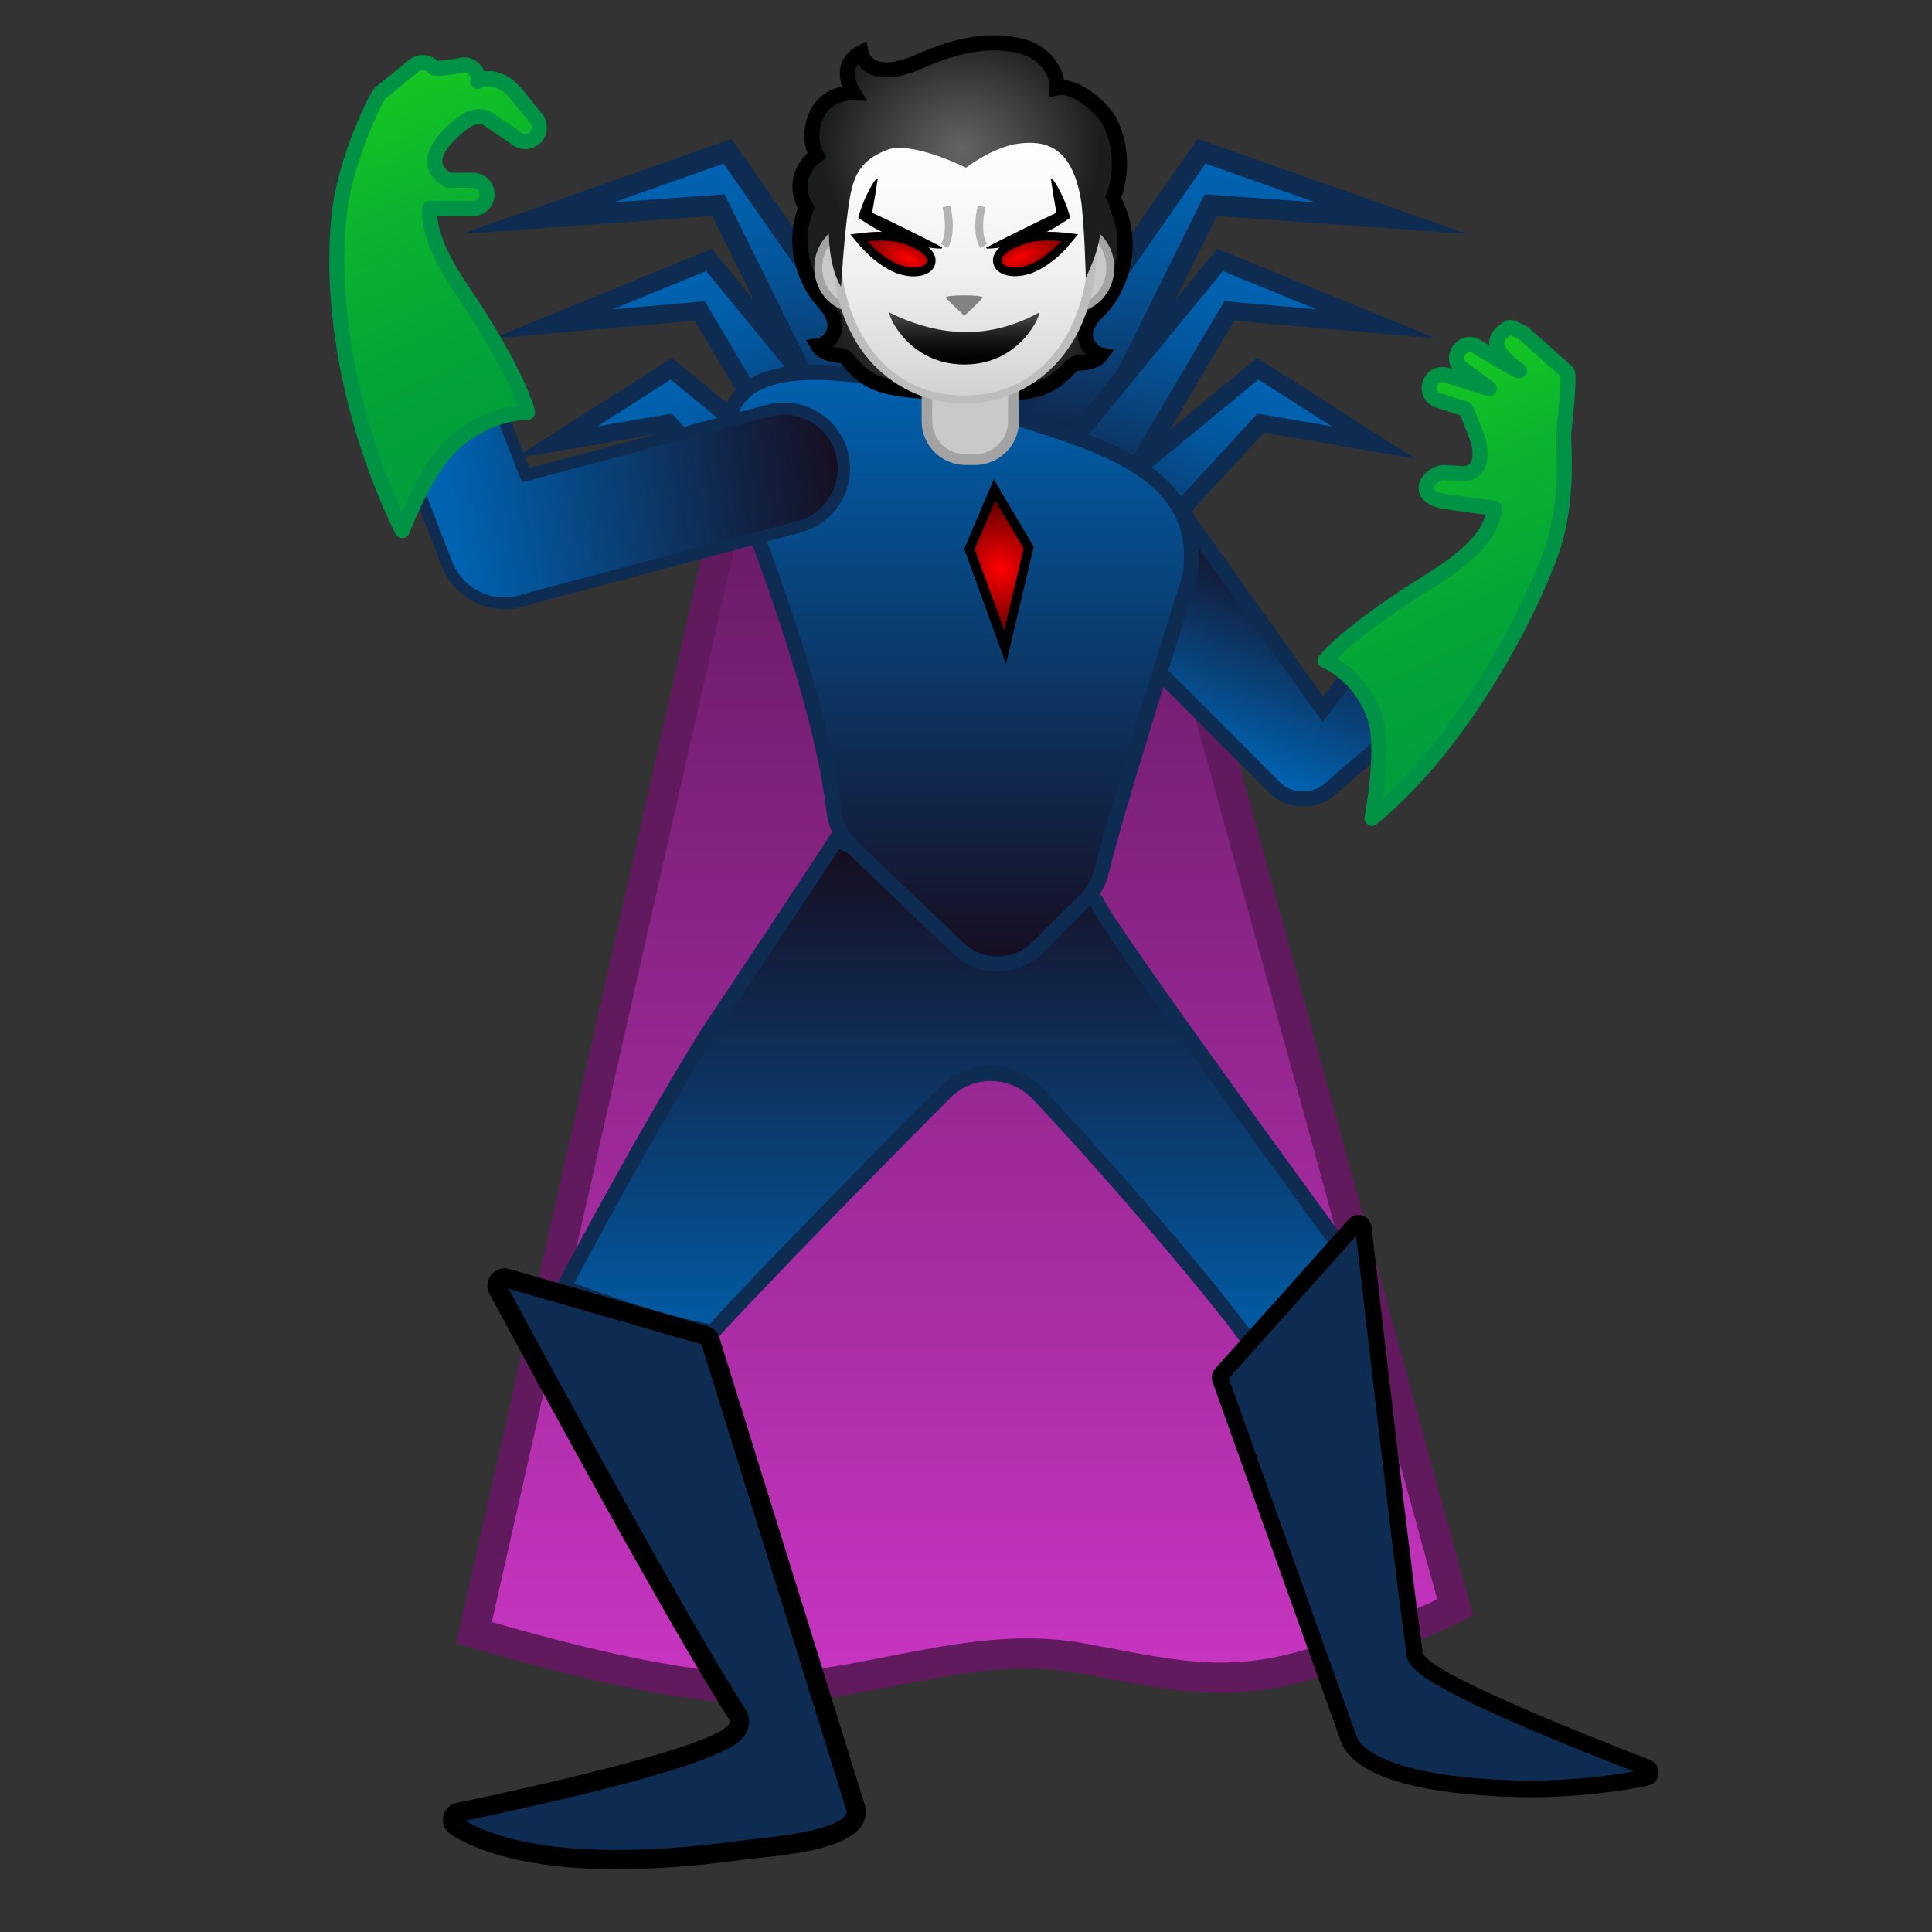 <svg width="128" height="128" xmlns="http://www.w3.org/2000/svg" xmlns:xlink="http://www.w3.org/1999/xlink"><rect width="100%" height="100%" fill="#333333" stroke="none"/><linearGradient id="l" gradientTransform="matrix(1 0 0 -1 0 128.93)" gradientUnits="userSpaceOnUse" x1="63.901" x2="63.901" y1="94.619" y2="18.073"><stop offset="0" stop-color="#691B66"/><stop offset="1" stop-color="#C735C1"/></linearGradient><path d="m48.65 31.81-17.25 76.36c5.32 1.53 10.92 3.01 16.42 3.6 8.01 0.87 15.75-3.36 23.77-1.92 5.83 1.05 9.46 2.13 15.28 0.37 3.26-0.98 6.47-2.24 9.54-3.71l-20.51-74.7h-27.25z" fill="url(#l)" stroke="#611A5E" stroke-miterlimit="10" stroke-width="2"/><g stroke="#0E2B52" stroke-miterlimit="10"><linearGradient id="g" gradientTransform="matrix(1.065 -.128 -.129 -1.075 44.36 122.96)" gradientUnits="userSpaceOnUse" x1="16.195" x2="16.195" y1="103" y2="80.784"><stop offset=".003" stop-color="#0063B2"/><stop offset=".136" stop-color="#0160AC"/><stop offset=".311" stop-color="#03569C"/><stop offset=".508" stop-color="#084681"/><stop offset=".722" stop-color="#0E305B"/><stop offset=".948" stop-color="#15142B"/><stop offset="1" stop-color="#170D1F"/></linearGradient><polygon fill="url(#g)" points="35.64 14.45 48.2 10.02 64.21 32.99 57.46 33.53 47.59 13.59" stroke-width="1.368"/><linearGradient id="f" gradientTransform="matrix(.992 -.279 -.289 -1.031 74.692 79.468)" gradientUnits="userSpaceOnUse" x1="-10.543" x2="-10.543" y1="62.897" y2="44.027"><stop offset=".003" stop-color="#0063B2"/><stop offset=".136" stop-color="#0160AC"/><stop offset=".311" stop-color="#03569C"/><stop offset=".508" stop-color="#084681"/><stop offset=".722" stop-color="#0E305B"/><stop offset=".948" stop-color="#15142B"/><stop offset="1" stop-color="#170D1F"/></linearGradient><polygon fill="url(#f)" points="36.62 21.46 46.97 17.22 61.34 34.75 55.52 36.12 46.36 20.6" stroke-width="1.225"/><linearGradient id="e" gradientTransform="matrix(.909 -.417 -.417 -.909 94.647 22.376)" gradientUnits="userSpaceOnUse" x1="-46.449" x2="-46.449" y1="18.973" y2=".906"><stop offset=".003" stop-color="#0063B2"/><stop offset=".136" stop-color="#0160AC"/><stop offset=".311" stop-color="#03569C"/><stop offset=".508" stop-color="#084681"/><stop offset=".722" stop-color="#0E305B"/><stop offset=".948" stop-color="#15142B"/><stop offset="1" stop-color="#170D1F"/></linearGradient><polygon fill="url(#e)" points="36.81 29.32 44.48 24.43 60.41 37.54 55.04 39.75 44.29 28.03" stroke-width="1.167"/><linearGradient id="d" gradientTransform="matrix(-1.065 -.128 .129 -1.075 -317.01 122.96)" gradientUnits="userSpaceOnUse" x1="-354.43" x2="-354.43" y1="147.14" y2="124.93"><stop offset=".003" stop-color="#0063B2"/><stop offset=".136" stop-color="#0160AC"/><stop offset=".311" stop-color="#03569C"/><stop offset=".508" stop-color="#084681"/><stop offset=".722" stop-color="#0E305B"/><stop offset=".948" stop-color="#15142B"/><stop offset="1" stop-color="#170D1F"/></linearGradient><polygon fill="url(#d)" points="92.16 14.45 79.61 10.02 63.59 32.99 70.34 33.53 80.22 13.59" stroke-width="1.368"/><linearGradient id="c" gradientTransform="matrix(-.992 -.279 .289 -1.031 -347.35 79.468)" gradientUnits="userSpaceOnUse" x1="-384.75" x2="-384.75" y1="164.05" y2="145.18"><stop offset=".003" stop-color="#0063B2"/><stop offset=".136" stop-color="#0160AC"/><stop offset=".311" stop-color="#03569C"/><stop offset=".508" stop-color="#084681"/><stop offset=".722" stop-color="#0E305B"/><stop offset=".948" stop-color="#15142B"/><stop offset="1" stop-color="#170D1F"/></linearGradient><polygon fill="url(#c)" points="91.18 21.46 80.84 17.22 66.46 34.75 72.28 36.12 81.45 20.6" stroke-width="1.225"/><linearGradient id="b" gradientTransform="matrix(-.909 -.417 .417 -.909 -367.3 22.376)" gradientUnits="userSpaceOnUse" x1="-410.43" x2="-410.43" y1="185.91" y2="167.84"><stop offset=".003" stop-color="#0063B2"/><stop offset=".136" stop-color="#0160AC"/><stop offset=".311" stop-color="#03569C"/><stop offset=".508" stop-color="#084681"/><stop offset=".722" stop-color="#0E305B"/><stop offset=".948" stop-color="#15142B"/><stop offset="1" stop-color="#170D1F"/></linearGradient><polygon fill="url(#b)" points="90.99 29.32 83.33 24.43 67.39 37.54 72.76 39.75 83.52 28.03" stroke-width="1.167"/></g><linearGradient id="a" gradientTransform="matrix(1 0 0 -1 0 128.93)" gradientUnits="userSpaceOnUse" x1="78.727" x2="84.184" y1="79.352" y2="92.644"><stop offset=".003" stop-color="#0063B2"/><stop offset="1" stop-color="#170D1F"/></linearGradient><path d="m86.25 52.93c-0.67 0-1.3-0.25-1.76-0.72l-14.15-14.14c-0.97-0.97-0.97-2.56 0-3.54l1.94-1.94c0.31-0.31 0.99-0.49 1.87-0.49 1.44 0 3.04 0.47 3.64 1.07l9.85 13.81 3.19-4.09c0.38-0.32 0.96-0.53 1.56-0.53 0.73 0 1.42 0.32 1.9 0.87l0.22 0.25c0.9 1.04 0.78 2.63-0.26 3.53l-6.19 5.33c-0.45 0.39-1.01 0.59-1.62 0.59h-0.19z" fill="url(#a)"/><path d="m74.16 32.6c1.36 0 2.74 0.45 3.24 0.88l9.44 13.25 0.78 1.09 0.82-1.06 2.71-3.48c0.35-0.27 0.78-0.42 1.23-0.42 0.59 0 1.14 0.25 1.52 0.69l0.22 0.25c0.72 0.84 0.63 2.1-0.21 2.82l-6.19 5.33c-0.45 0.39-0.96 0.47-1.31 0.47h-0.18c-0.54 0-1.04-0.2-1.41-0.57l-14.12-14.14c-0.78-0.78-0.78-2.05 0-2.83l1.94-1.94c0.17-0.17 0.71-0.34 1.52-0.34m0-1c-0.94 0-1.78 0.19-2.23 0.64l-1.94 1.94c-1.17 1.17-1.17 3.08 0 4.24l14.14 14.14c0.58 0.58 1.35 0.86 2.12 0.86h0.18c0.69 0 1.39-0.22 1.95-0.71l6.19-5.33c1.25-1.08 1.39-2.98 0.32-4.23l-0.22-0.25c-0.59-0.69-1.43-1.04-2.28-1.04-0.69 0-1.39 0.24-1.95 0.72l-2.78 3.56-9.5-13.33c-0.73-0.72-2.49-1.21-4-1.21z" fill="#0E2B52"/><linearGradient id="v" gradientTransform="matrix(1 0 0 -1 0 128.93)" gradientUnits="userSpaceOnUse" x1="63.076" x2="63.076" y1="72.917" y2="37.326"><stop offset="0" stop-color="#170D1F"/><stop offset=".997" stop-color="#0063B2"/></linearGradient><path d="m83.08 89.35c-1.68-2.64-9.48-11.79-14.32-16.87-0.82-0.86-1.93-1.34-3.12-1.34-1.14 0-2.22 0.45-3.02 1.25-6.19 6.2-13.52 13.79-15.4 15.89-3.62-0.65-8.31-2.38-9.86-2.97 1.12-2.11 5.6-10.49 9.47-16.72 0.03-0.05 0.45-0.67 1.08-1.62 5.25-7.88 6.92-10.42 7.46-11.29 0.99 0.35 3.94 1.48 8.28 3.93 0.76 0.43 1.54 0.65 2.31 0.65 2.25 0 3.81-1.83 4.5-2.82 0.23 0.24 0.55 0.58 1.01 1.07 0.47 0.49 1.1 1.15 1.22 1.31 0.87 1.87 12.23 17.46 16.12 22.78-0.72 1.08-3.36 4.98-5.73 6.75z" fill="url(#v)"/><path d="m55.58 56.27c1.23 0.46 3.97 1.58 7.83 3.76 0.84 0.47 1.7 0.71 2.55 0.71 2.12 0 3.68-1.46 4.54-2.55 0.17 0.18 0.37 0.39 0.6 0.63 0.45 0.47 1.07 1.12 1.18 1.27-0.01-0.01-0.1-0.14-0.14-0.33 0.22 1.04 8.74 12.85 16.03 22.83-0.84 1.26-2.99 4.33-5 6.02-2.36-3.43-10.13-12.34-14.07-16.49-0.92-0.96-2.15-1.5-3.48-1.5-1.28 0-2.48 0.5-3.38 1.4-6 6.01-13.08 13.34-15.23 15.7-3.19-0.61-7.12-2.01-8.97-2.7 1.44-2.71 5.58-10.38 9.18-16.18 0.04-0.07 0.45-0.68 1.07-1.6 4.65-6.94 6.52-9.77 7.29-10.97m-0.43-1.21c-0.04 0.2-8.65 13.1-8.75 13.25-4.5 7.25-9.75 17.25-9.75 17.25s6.25 2.5 10.75 3.25c1.53-1.75 9.16-9.66 15.57-16.08 0.74-0.74 1.7-1.11 2.67-1.11 1 0 2.01 0.4 2.76 1.18 5.55 5.86 14.17 16.09 14.5 17.26 2.97-1.89 6.5-7.5 6.5-7.5s-16.04-21.93-16.27-23c-0.04-0.18-2.69-2.8-2.73-3 0 0-1.69 3.18-4.44 3.18-0.63 0-1.32-0.17-2.06-0.58-5.5-3.1-8.75-4.1-8.75-4.1z" fill="#0E2B52"/><linearGradient id="u" gradientTransform="matrix(1 0 0 -1 0 128.93)" gradientUnits="userSpaceOnUse" x1="63.596" x2="63.596" y1="104.97" y2="64.776"><stop offset=".003" stop-color="#0063B2"/><stop offset="1" stop-color="#170D1F"/></linearGradient><path d="m66.09 63.87c-0.97 0-1.89-0.37-2.59-1.04l-7.09-6.78c-0.63-0.6-1.03-1.4-1.13-2.26-0.17-1.42-0.55-3.75-1.38-6.86-1.4-5.21-3.1-9.75-4.22-12.76-0.41-1.1-0.73-1.96-0.91-2.52-0.75-2.32-0.7-4.08 0.13-5.22 0.85-1.17 2.58-1.77 5.12-1.77 4.58 0 10.17 1.97 10.23 1.99 1.08 0.41 2.26 0.78 3.51 1.17 5.56 1.75 11.87 3.73 11.13 10.02-0.02 0.21-0.07 0.43-0.15 0.69-0.8 2.51-4.81 15.26-5.76 19.22-0.17 0.7-0.52 1.33-1.01 1.82-0.83 0.82-2.06 2.05-3.21 3.2-0.73 0.71-1.67 1.1-2.67 1.1z" fill="url(#u)"/><path d="m54.01 25.17c4.49 0 10.01 1.94 10.04 1.95 1.1 0.42 2.29 0.79 3.55 1.18 5.64 1.77 11.48 3.61 10.79 9.48-0.02 0.18-0.07 0.38-0.13 0.6-0.8 2.52-4.82 15.28-5.77 19.26-0.15 0.61-0.45 1.15-0.88 1.58-0.83 0.82-2.07 2.05-3.22 3.2-0.61 0.61-1.43 0.95-2.3 0.95-0.84 0-1.64-0.32-2.25-0.9l-7.1-6.78c-0.54-0.52-0.89-1.21-0.98-1.96-0.17-1.43-0.55-3.79-1.4-6.93-1.41-5.23-3.11-9.79-4.24-12.8-0.41-1.09-0.73-1.95-0.9-2.49-0.7-2.16-0.68-3.77 0.06-4.77 0.76-1.04 2.35-1.57 4.73-1.57m0-1c-4.21 0-7.67 1.6-5.73 7.64 0.66 2.06 3.2 8.1 5.12 15.25 0.83 3.1 1.2 5.41 1.37 6.79 0.12 0.98 0.57 1.88 1.28 2.56l7.1 6.78c0.82 0.79 1.88 1.18 2.94 1.18 1.09 0 2.17-0.41 3-1.24 1.15-1.15 2.39-2.38 3.21-3.2 0.57-0.56 0.96-1.27 1.15-2.05 0.95-3.96 5-16.83 5.75-19.19 0.08-0.25 0.14-0.52 0.17-0.78 0.95-8.14-8.9-9.42-14.97-11.72 0 0-5.67-2.02-10.39-2.02z" fill="#0E2B52"/><radialGradient id="t" cx="63.81" cy="19.352" gradientUnits="userSpaceOnUse" r="8.954"><stop offset=".004" stop-color="#656464"/><stop offset="1" stop-color="#1C1E1E"/></radialGradient><path d="m72.03 22.73c-0.37-0.81 0.11-1.53 0.91-2.32 0.9-0.89 2.44-4.27 1-7.13-0.29-0.05-4.47 0.15-5.53 0.12-1.28-0.04-3.23-0.1-4.52-0.15-1.28-0.04-3.23-0.1-4.52-0.15-1.06-0.03-5.24-0.51-5.53-0.48-1.62 2.76-0.28 6.24 0.56 7.19 0.75 0.84 1.18 1.59 0.76 2.38-0.28 0.52-0.68 0.68-0.96 0.72 0.07 0.12 0.17 0.23 0.28 0.3 0.4 0.26 0.91 0.33 1.24 0.35 0.2 0.01 0.34 0.15 0.47 0.31 1.36 1.65 2.33 2.01 7.29 2.17s5.95-0.14 7.41-1.7c0.14-0.15 0.29-0.28 0.49-0.28 0.33 0 0.85-0.04 1.26-0.27 0.12-0.07 0.22-0.17 0.3-0.28-0.28-0.06-0.66-0.25-0.91-0.78z" fill="url(#t)"/><path d="m72.03 22.73c-0.37-0.81 0.11-1.53 0.91-2.32 0.9-0.89 2.68-3.99 0.72-7.41-0.29-0.05-19.53-0.14-19.82-0.1-1.82 3.05-0.28 5.96 0.56 6.91 0.75 0.84 1.18 1.59 0.76 2.38-0.28 0.52-0.68 0.68-0.96 0.72 0.07 0.12 0.17 0.23 0.28 0.3 0.4 0.26 0.91 0.33 1.24 0.35 0.2 0.01 0.34 0.15 0.47 0.31 1.36 1.65 2.33 2.01 7.29 2.17s5.95-0.14 7.41-1.7c0.14-0.15 0.29-0.28 0.49-0.28 0.33 0 0.85-0.04 1.26-0.27 0.12-0.07 0.22-0.17 0.3-0.28-0.28-0.06-0.66-0.25-0.91-0.78z" fill="none" stroke="#000" stroke-miterlimit="10"/><path d="m63.98 30.46c-1.42 0-2.58-1.14-2.58-2.54v-3.19h5.74v3.19c0 1.4-1.16 2.54-2.57 2.54h-0.59z" fill="#C9C9C9"/><path d="m66.79 25.08v2.83c0 1.21-1 2.19-2.22 2.19h-0.59c-1.22 0-2.22-0.98-2.22-2.19v-2.83h5.03m0.71-0.71h-6.44v3.54c0 1.6 1.31 2.9 2.93 2.9h0.59c1.62 0 2.93-1.3 2.93-2.9v-3.54h-0.01z" fill="#A3A3A3"/><path d="m56.75 20.46c-1.4 0-2.54-1.22-2.54-2.72s1.14-2.72 2.54-2.72h14.28c1.4 0 2.54 1.22 2.54 2.72s-1.14 2.72-2.54 2.72h-14.28z" fill="#C9C9C9"/><path d="m71.02 15.28c1.26 0 2.28 1.1 2.28 2.46s-1.02 2.46-2.28 2.46h-14.27c-1.26 0-2.28-1.1-2.28-2.46s1.02-2.46 2.28-2.46h14.27m0-0.53h-14.27c-1.54 0-2.8 1.34-2.8 2.98s1.26 2.98 2.8 2.98h14.28c1.54 0 2.8-1.34 2.8-2.98s-1.27-2.98-2.81-2.98z" fill="#A3A3A3"/><linearGradient id="s" gradientTransform="matrix(1 0 0 -1 0 128.93)" gradientUnits="userSpaceOnUse" x1="63.891" x2="63.891" y1="102.63" y2="124"><stop offset="0" stop-color="#D1D1D1"/><stop offset=".155" stop-color="#E0E0E0"/><stop offset=".408" stop-color="#F1F1F1"/><stop offset=".679" stop-color="#FCFCFC"/><stop offset="1" stop-color="#fff"/></linearGradient><path d="m63.89 26.48c-4.09 0-8.5-3.17-8.5-10.14 0-5.58 3.25-11.6 8.5-11.6s8.5 6.02 8.5 11.6c-0.01 6.95-4.41 10.14-8.5 10.14z" fill="url(#s)"/><path d="m63.89 4.99c5.09 0 8.23 5.88 8.23 11.34 0 4.76-2.58 9.88-8.23 9.88-5.66 0-8.23-5.12-8.23-9.88-0.01-5.45 3.14-11.34 8.23-11.34m0-0.52c-4.55 0-8.76 4.86-8.76 11.86 0 6.96 4.34 10.4 8.76 10.4s8.76-3.44 8.76-10.4c-0.01-7-4.22-11.86-8.76-11.86z" fill="#BDBDBD"/><path d="m62.68 19.71c0.08 0.19 1.21 1.21 1.21 1.21s1.13-1.02 1.21-1.21c0.07-0.19-2.5-0.19-2.42 0z" fill="#828282"/><linearGradient id="r" gradientTransform="matrix(1 0 0 -1 0 128.93)" gradientUnits="userSpaceOnUse" x1="63.886" x2="63.886" y1="108.2" y2="104.76"><stop offset="0" stop-color="#4D4D4D"/><stop offset=".255" stop-color="#2F2F2F"/><stop offset=".541" stop-color="#151515"/><stop offset=".799" stop-color="#060606"/><stop offset="1"/></linearGradient><path d="m68.82 20.72c-3.13 1.71-6.4 1.71-9.87 0-0.24-0.12 1.1 3.43 4.94 3.43 3.84 0.01 5.17-3.56 4.93-3.43z" fill="url(#r)"/><radialGradient id="q" cx="62.999" cy="10.985" gradientTransform="matrix(1 -.025 .021 .864 .451 2.014)" gradientUnits="userSpaceOnUse" r="9.207"><stop offset=".004" stop-color="#656464"/><stop offset="1" stop-color="#1C1E1E"/></radialGradient><path d="m60.47 4.25c-3.08 1.18-3.43-0.76-3.43-0.76-1.66 0.88-0.51 2.66-0.51 2.66s-1.71-0.08-2.41 1.41c-0.73 1.56-0.02 2.73-0.02 2.73s-1.62 1.08-0.93 2.97c0.46 1.25 1.75 1.72 1.75 1.72-0.09 2.72 0.8 4.02 0.8 4.02s0.2-3.26 0.48-5.23 0.63-3.08 2.57-3.84c1.62-0.63 5.23 1.18 5.23 1.18s1.81-1.39 3.5-1.6 3.46 0.13 4.09 3.58c0.25 1.37 0.35 5.37 0.35 5.37-0.02-0.12 0.85-1.64 0.97-3.16 0.04-0.57 0.87-1.96 1.1-2.99 0.51-2.24-0.27-3.98-0.63-4.49-0.66-0.94-2.2-2.23-3.33-2 0.03-1.22-0.96-2.32-2.12-2.68-3.19-1-6.55 0.76-7.46 1.11z" fill="url(#q)"/><defs><polygon id="p" points="55.52 1.99 52.56 7.38 52.24 13.88 53.62 14.73 54.35 12.61 66.49 6.66 71.96 10.28 73.57 13.76 74.97 12.51 74.18 1.53"/></defs><clipPath id="o"><use xlink:href="#p"/></clipPath><g clip-path="url(#o)"><path d="m60.47 4.25c-3.08 1.18-3.43-0.76-3.43-0.76-1.66 0.88-0.51 2.66-0.51 2.66s-1.71-0.08-2.41 1.41c-0.73 1.56-0.02 2.73-0.02 2.73s-1.62 1.08-0.93 2.97c0.46 1.25 1.75 1.72 1.75 1.72-0.09 2.72 0.8 4.02 0.8 4.02s0.95-4.69 0.83-5.41c0 0 1.95-0.44 4.15-1.77 1.48-0.9 2.49-1.94 4.17-2.36 2.56-0.64 3.18 1.21 3.18 1.21s2.37-0.52 3.17 2.78c0.33 1.35 0.51 3.63 0.71 5.01-0.02-0.12 0.85-1.64 0.97-3.16 0.04-0.57 0.87-1.96 1.1-2.99 0.51-2.24-0.27-3.98-0.63-4.49-0.66-0.94-2.2-2.23-3.33-2 0.03-1.22-0.96-2.32-2.12-2.68-3.18-1-6.54 0.76-7.45 1.11z" fill="none" stroke="#000" stroke-miterlimit="10"/></g><path d="m62.38 16.47c-0.24 0-0.48-0.02-0.71-0.05l-0.34-0.05-0.33-0.07c-0.22-0.04-0.43-0.11-0.65-0.17s-0.42-0.13-0.63-0.2c-0.82-0.31-1.61-0.69-2.35-1.17l-0.51-0.33 0.13-0.43c0.06-0.19 0.12-0.37 0.2-0.55l0.11-0.28 0.13-0.27c0.08-0.18 0.18-0.36 0.28-0.54s0.22-0.35 0.35-0.53l0.09 0.02c-0.06 0.38-0.12 0.77-0.18 1.15l-0.2 1.15-0.04-0.08 1.17 0.55 1.18 0.58 1.18 0.59c0.39 0.19 0.78 0.4 1.17 0.6l-0.05 0.08z"/><radialGradient id="n" cx="126.74" cy="27.805" gradientTransform="matrix(.926 .377 .15 -.368 -61.344 -20.423)" gradientUnits="userSpaceOnUse" r="3.376"><stop offset=".003" stop-color="#f00"/><stop offset=".072" stop-color="#F50000"/><stop offset=".712" stop-color="#980000"/><stop offset="1" stop-color="#730000"/></radialGradient><path d="m60.53 18.01c-0.42 0-0.89-0.11-1.3-0.31-1.13-0.54-1.95-1.51-1.99-1.55l-0.34-0.4 0.52-0.06s0.36-0.04 0.85-0.04c0.63 0 1.17 0.07 1.6 0.21s1.46 0.52 1.75 1.09c0.08 0.17 0.1 0.34 0.05 0.5-0.11 0.35-0.54 0.56-1.14 0.56z" fill="url(#n)"/><path d="m58.28 15.93c0.46 0 1.03 0.04 1.51 0.19 0.97 0.31 1.75 0.81 1.62 1.23-0.08 0.24-0.42 0.38-0.87 0.38-0.35 0-0.77-0.09-1.18-0.28-1.1-0.52-1.9-1.48-1.9-1.48s0.35-0.04 0.82-0.04m0-0.57c-0.5 0-0.87 0.04-0.89 0.05l-1.05 0.12 0.68 0.81c0.04 0.04 0.9 1.06 2.08 1.63 0.45 0.22 0.96 0.34 1.43 0.34 0.73 0 1.26-0.29 1.41-0.77 0.24-0.75-0.48-1.46-1.98-1.95-0.45-0.16-1.02-0.23-1.68-0.23z"/><path d="m65.39 16.47c0.24 0 0.48-0.02 0.71-0.05l0.34-0.05 0.33-0.07c0.22-0.04 0.43-0.11 0.65-0.17s0.42-0.13 0.63-0.2c0.82-0.31 1.61-0.69 2.35-1.17l0.51-0.33-0.13-0.43c-0.06-0.19-0.12-0.37-0.2-0.55l-0.11-0.28-0.13-0.27c-0.08-0.18-0.18-0.36-0.28-0.54s-0.22-0.35-0.35-0.53l-0.09 0.02c0.06 0.38 0.12 0.77 0.18 1.15l0.2 1.15 0.04-0.08-1.18 0.57-1.18 0.58-1.18 0.59c-0.39 0.19-0.78 0.4-1.17 0.6l0.06 0.06z"/><radialGradient id="m" cx="-254.23" cy="-387.53" gradientTransform="matrix(-.926 .377 -.15 -.368 -225.95 -29.718)" gradientUnits="userSpaceOnUse" r="3.376"><stop offset=".003" stop-color="#f00"/><stop offset=".072" stop-color="#F50000"/><stop offset=".712" stop-color="#980000"/><stop offset="1" stop-color="#730000"/></radialGradient><path d="m67.24 18.01c-0.6 0-1.03-0.21-1.14-0.57-0.05-0.16-0.03-0.33 0.05-0.5 0.29-0.57 1.32-0.96 1.75-1.09 0.43-0.14 0.96-0.21 1.6-0.21 0.49 0 0.85 0.04 0.85 0.04l0.52 0.06-0.34 0.4c-0.04 0.04-0.86 1.01-1.99 1.55-0.41 0.22-0.88 0.32-1.3 0.32z" fill="url(#m)"/><path d="m69.49 15.93c0.47 0 0.82 0.04 0.82 0.04s-0.81 0.96-1.89 1.48c-0.41 0.19-0.83 0.28-1.18 0.28-0.45 0-0.8-0.14-0.87-0.38-0.14-0.42 0.64-0.92 1.62-1.23 0.47-0.15 1.04-0.19 1.5-0.19m0-0.57c-0.66 0-1.23 0.07-1.68 0.22-1.5 0.48-2.22 1.2-1.98 1.95 0.16 0.48 0.68 0.77 1.41 0.77 0.47 0 0.97-0.12 1.43-0.34 1.19-0.57 2.05-1.58 2.08-1.63l0.68-0.81-1.05-0.12c-0.02 0-0.39-0.04-0.89-0.04z"/><path d="m62.7 13.67s0.45 1.69-0.13 2.63" fill="none" stroke="#B3B3B3" stroke-miterlimit="10" stroke-width=".522"/><path d="m65.04 13.67s-0.45 1.69 0.13 2.63" fill="none" stroke="#B3B3B3" stroke-miterlimit="10" stroke-width=".522"/><radialGradient id="k" cx="52.694" cy="98.092" gradientTransform="matrix(.965 -.018 -.07 -1.035 22.314 140.12)" gradientUnits="userSpaceOnUse" r="3.837"><stop offset=".003" stop-color="#f00"/><stop offset=".072" stop-color="#F50000"/><stop offset=".712" stop-color="#980000"/><stop offset="1" stop-color="#730000"/></radialGradient><polygon fill="url(#k)" points="64.23 36.37 65.9 32.45 68.16 36.27 66.59 42.87"/><path d="m65.94 33.16 1.88 3.16-1.29 5.44-1.96-5.38 1.37-3.22m-0.09-1.41-0.5 1.16-1.37 3.22-0.1 0.23 0.09 0.24 1.95 5.38 0.73 2.01 0.49-2.08 1.29-5.44 0.06-0.25-0.13-0.22-1.88-3.16-0.63-1.09z"/><linearGradient id="j" gradientTransform="matrix(1 0 0 -1 0 128.93)" gradientUnits="userSpaceOnUse" x1="29.379" x2="55.438" y1="97.084" y2="101.1"><stop offset=".003" stop-color="#0063B2"/><stop offset="1" stop-color="#170D1F"/></linearGradient><path d="m33.44 39.98c-1.67 0-3.2-1.04-3.8-2.59l-4.12-10.63c-0.19-0.5-0.18-1.04 0.04-1.54 0.22-0.49 0.61-0.87 1.11-1.06l2.74-1.07c0.23-0.09 0.47-0.14 0.72-0.14 0.83 0 1.58 0.52 1.88 1.28l2.82 7.26 16.09-4.28c0.33-0.09 0.67-0.13 1.02-0.13 1.81 0 3.39 1.22 3.85 2.96 0.27 1.02 0.13 2.09-0.41 3.02-0.54 0.92-1.39 1.58-2.42 1.85l-18 4.79c-0.55 0.19-1.03 0.28-1.52 0.28z" fill="url(#j)"/><path d="m30.12 23.34c0.67 0 1.28 0.41 1.51 1.03l2.69 6.93 0.26 0.66 0.68-0.18 15.75-4.19c0.3-0.08 0.61-0.12 0.91-0.12 1.63 0 3.06 1.1 3.47 2.66 0.24 0.92 0.11 1.89-0.37 2.72s-1.25 1.42-2.18 1.67l-17.96 4.78h-0.04l-0.1 0.02-0.04 0.02c-0.41 0.16-0.85 0.24-1.29 0.24-1.51 0-2.89-0.94-3.44-2.34l-4.12-10.63c-0.32-0.83 0.09-1.77 0.92-2.09l2.74-1.06c0.22-0.09 0.41-0.12 0.61-0.12m0-0.79c-0.29 0-0.58 0.05-0.86 0.16l-2.74 1.06c-1.23 0.48-1.85 1.88-1.37 3.11l4.12 10.63c0.68 1.76 2.38 2.85 4.17 2.85 0.52 0 1.05-0.09 1.57-0.29 0.02 0 0.04 0 0.06-0.01l18-4.79c2.33-0.62 3.72-3.03 3.1-5.35-0.52-1.95-2.3-3.25-4.23-3.25-0.37 0-0.74 0.05-1.12 0.15l-15.75 4.19-2.69-6.93c-0.38-0.95-1.29-1.53-2.26-1.53z" fill="#0E2B52"/><path d="m40.87 123.2c-5.94 0-9.06-1.2-10.64-2.2-0.28-0.18-0.25-0.45-0.24-0.53 0.02-0.1 0.09-0.34 0.4-0.4 17.72-3.73 18.31-5.13 18.53-5.66 0.12-0.28 0.09-0.58-0.07-0.84-3.9-6.06-12.39-21.71-15.86-28.15-0.12-0.22-0.05-0.41 0.01-0.5 0.07-0.12 0.23-0.25 0.43-0.25 0.05 0 0.1 0.01 0.15 0.02l13.13 3.78c0.17 0.05 0.29 0.17 0.35 0.34l9.65 31.01c0.06 0.29 0.01 0.56-0.17 0.81-0.9 1.25-4.5 1.63-6.43 1.84-0.42 0.04-0.8 0.08-1.1 0.12-2.96 0.4-5.7 0.61-8.14 0.61z" fill="#0E2B52"/><path d="m33.69 85.38 12.78 3.68 9.61 30.89c0.03 0.17-0.01 0.24-0.06 0.31-0.73 1.02-4.41 1.41-5.99 1.58-0.43 0.05-0.81 0.09-1.12 0.13-2.94 0.4-5.65 0.6-8.05 0.6-5.47 0-8.46-1.02-10.04-1.94 17.75-3.75 18.35-5.19 18.68-5.97 0.2-0.48 0.15-0.99-0.12-1.42-3.83-5.98-12.14-21.27-15.69-27.86m-0.26-1.35c-0.82 0-1.43 0.9-1 1.69 3.27 6.08 11.94 22.06 15.88 28.2 0.89 1.39-12.71 4.41-18.06 5.53-1.01 0.21-1.24 1.54-0.37 2.09 1.7 1.08 4.96 2.3 10.98 2.3 2.31 0 5.03-0.18 8.23-0.61 2.28-0.31 8.91-0.54 8.22-3.6l-9.65-31.01c-0.11-0.37-0.41-0.65-0.78-0.76l-13.13-3.78c-0.11-0.04-0.22-0.05-0.32-0.05z"/><path d="m101.36 118.52c-0.75 0-1.53-0.02-2.33-0.07-6.89-0.39-9.03-1.91-9.62-3.11l-8.55-23.95c-0.04-0.12-0.02-0.25 0.07-0.34l8.83-9.88c0.07-0.08 0.15-0.12 0.25-0.12 0.15 0 0.32 0.09 0.34 0.3 0.75 6.56 2.59 22.44 3.39 28.2 0.07 0.51 0.24 1.7 15.39 7.56 0.21 0.08 0.22 0.27 0.22 0.35-0.01 0.08-0.04 0.25-0.26 0.3-1.68 0.34-4.39 0.76-7.73 0.76z" fill="#0E2B52"/><path d="m89.85 81.88c0.78 6.79 2.54 22.04 3.34 27.75 0.11 0.79 0.28 1.99 15.06 7.73-1.66 0.3-4.04 0.61-6.9 0.61-0.76 0-1.54-0.02-2.3-0.07-7.08-0.4-8.75-2.02-9.14-2.76l-8.5-23.82 8.44-9.44m0.15-1.38c-0.24 0-0.47 0.09-0.66 0.3l-8.83 9.88c-0.22 0.24-0.28 0.58-0.17 0.89l8.57 24.01c1.41 2.89 8.08 3.3 10.08 3.42 0.82 0.05 1.61 0.07 2.36 0.07 3.3 0 5.99-0.39 7.83-0.77 0.87-0.18 0.96-1.38 0.13-1.7-4.86-1.88-14.87-5.89-15.05-7.12-0.83-5.94-2.74-22.49-3.39-28.19-0.04-0.49-0.45-0.79-0.87-0.79z"/><linearGradient id="i" gradientTransform="matrix(1 0 0 -1 0 128.93)" gradientUnits="userSpaceOnUse" x1="23.308" x2="34.921" y1="124.69" y2="98.942"><stop offset="0" stop-color="#17CB1F"/><stop offset=".356" stop-color="#0BB42E"/><stop offset=".719" stop-color="#03A438"/><stop offset=".997" stop-color="#009E3C"/></linearGradient><path d="m34.13 9.11c0.36 0.36 0.96 0.36 1.33 0 0.36-0.36 0.36-0.96 0-1.33l-1.27-1.57c-1.32-1.57-2.54-0.82-2.54-0.82 0.03-0.16 0.03-0.32-0.03-0.48-0.18-0.48-0.72-0.73-1.2-0.55 0 0-1.58 0.26-1.68 0.13-0.32-0.4-0.92-0.46-1.32-0.14l-2.23 1.82c-0.25 0.2-2.31 4.39-2.71 7.97-0.67 6 0.7 13.92 4.17 21.01 0 0 1.39-3.67 3.04-5.4 1.18-1.26 3.18-2.39 5.26-2.43 0 0-0.53-2.46-4.36-8.13-1.65-2.44-2.19-4.07-2.13-5.37h2.87c0.52 0 0.94-0.42 0.94-0.94s-0.42-0.94-0.94-0.94h-1.63c-2.12-1.19 0.04-3.15 1.15-3.92 0.67-0.47 1.35-0.22 1.35-0.22l1.93 1.31z" fill="url(#i)" stroke="#009245" stroke-linecap="round" stroke-linejoin="round" stroke-miterlimit="10"/><linearGradient id="h" gradientTransform="matrix(1 0 0 -1 0 128.93)" gradientUnits="userSpaceOnUse" x1="90.434" x2="101.31" y1="104.87" y2="80.744"><stop offset="0" stop-color="#17CB1F"/><stop offset=".356" stop-color="#0BB42E"/><stop offset=".719" stop-color="#03A438"/><stop offset=".997" stop-color="#009E3C"/></linearGradient><path d="m103.83 24.65-2.92-2.59c-0.92-0.42-0.78-0.55-1.42 0-1.17 1 1.17 2.5 1.17 2.5-0.07 0.09-2.78-1.57-2.78-1.57-0.38-0.28-0.91-0.19-1.19 0.19l-0.03 0.04c-0.28 0.38-0.19 0.91 0.19 1.19l1.82 1.33c0.11 0.08-2.85-0.89-2.85-0.89-0.45-0.14-0.93 0.1-1.07 0.55l-0.02 0.05c-0.15 0.45 0.1 0.93 0.55 1.07l1.85 0.6c0 0.01 0 0.01 0.01 0.02 0 0 0.33 0.82 0.67 1.71 0.43 1.12 0.39 2.46-0.81 2.54l-1.33-0.08c-0.81-0.06-2.25 1.5 0.08 1.92l3.28 0.45c-0.2 1.44-1.16 2.86-4.27 4.78-5.51 3.42-6.97 5.3-6.97 5.3 1.7 0.76 2.87 2.4 3.33 3.87 0.64 2.03-0.22 6.58-0.22 6.58 5.79-4.73 10.22-13.04 11.86-17.59v0c1.28-3.55 0.76-7.55 0.84-7.96 0 0 0.43-3.71 0.23-4.01v0z" fill="url(#h)" stroke="#009245" stroke-linecap="round" stroke-linejoin="round" stroke-miterlimit="10"/></svg>